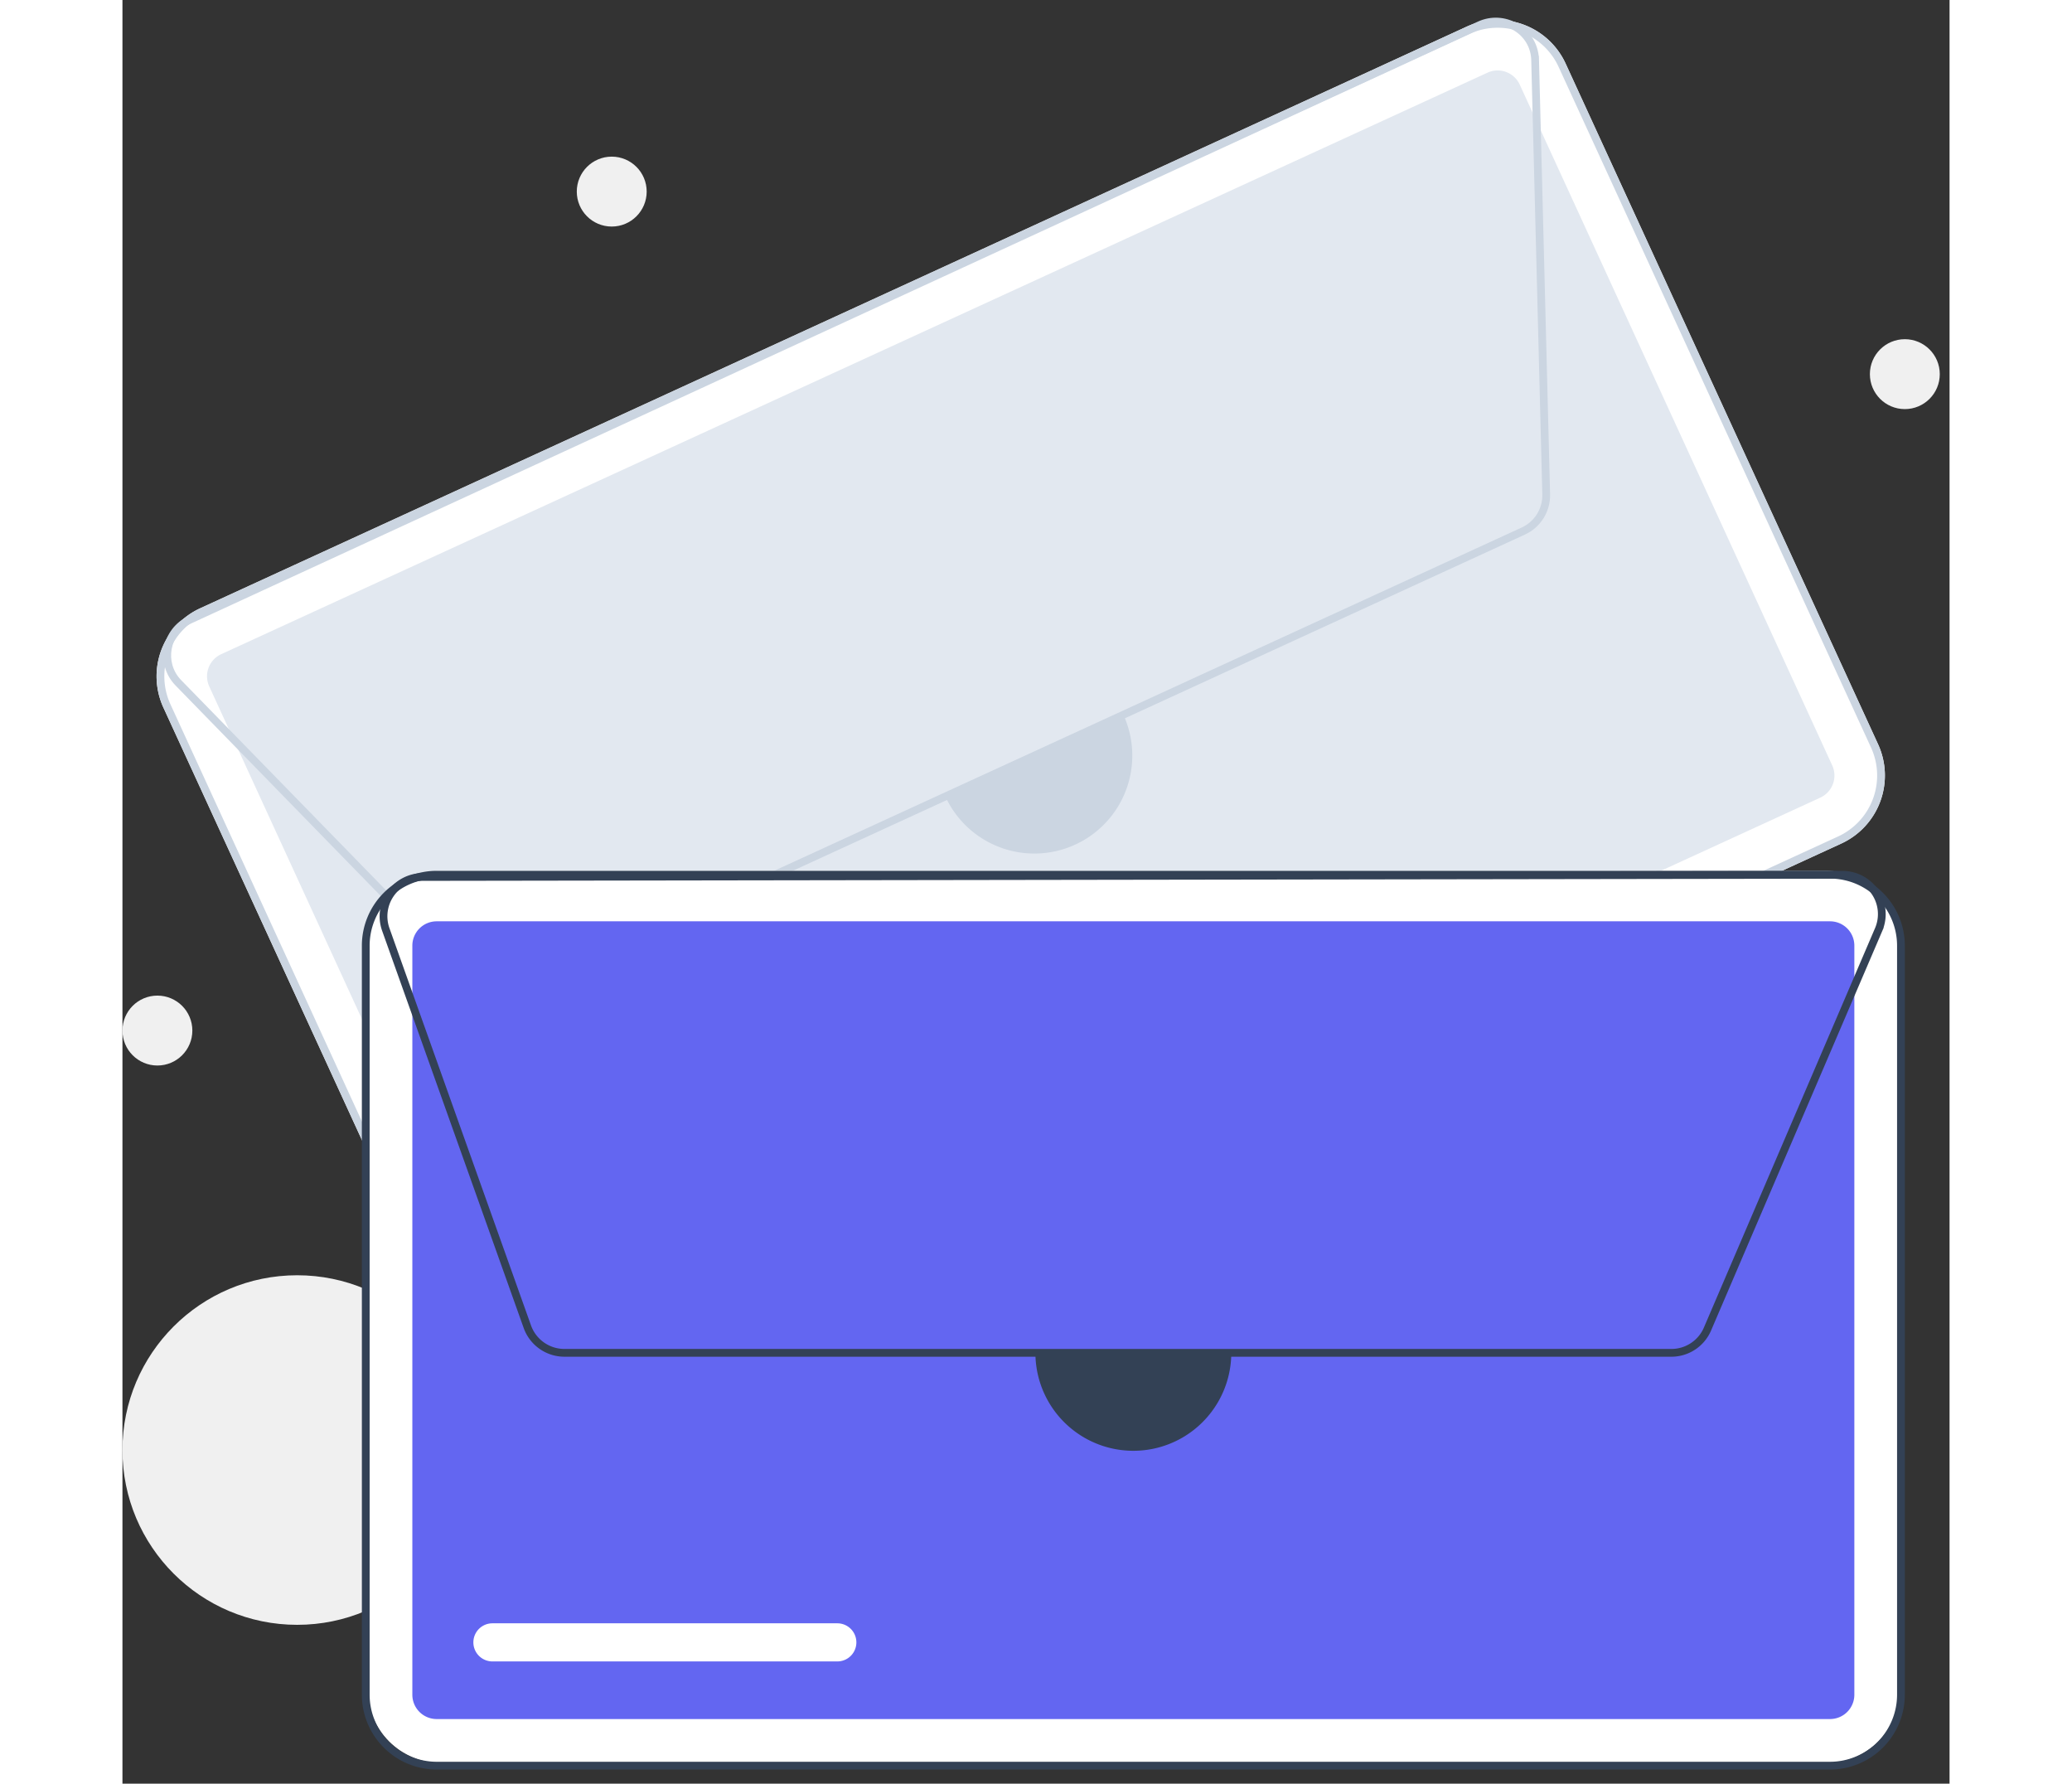 <?xml version="1.0" encoding="utf-8"?>
<svg data-name="Layer 1" width="614.247" height="528.65" viewBox="0 50.367 470.516 459.227" xmlns="http://www.w3.org/2000/svg">
  <rect x="0" y="50.367" width="470.516" height="459.227" fill="#333333" stroke="none"/>
  <circle cx="45" cy="423.695" r="45" fill="#f0f0f0"/>
  <path d="M735.529,453.215,409.421,602.938a19.277,19.277,0,0,1-25.533-9.465L303.412,418.19a19.277,19.277,0,0,1,9.465-25.533L638.985,242.935a19.277,19.277,0,0,1,25.533,9.465L744.994,427.682A19.277,19.277,0,0,1,735.529,453.215Z" transform="translate(-292.876 -185.675)" fill="#fff"/>
  <path d="M318.301,404.471a6.262,6.262,0,0,0-3.075,8.295L395.702,588.049a6.262,6.262,0,0,0,8.295,3.075L730.105,441.401a6.262,6.262,0,0,0,3.075-8.295L652.704,257.824a6.262,6.262,0,0,0-8.295-3.075Z" transform="translate(-292.876 -185.675)" fill="#e2e8f0"/>
  <path d="M735.529,453.215,409.421,602.938a19.277,19.277,0,0,1-25.533-9.465L303.412,418.19a19.277,19.277,0,0,1,9.465-25.533L638.985,242.935a19.277,19.277,0,0,1,25.533,9.465L744.994,427.682A19.277,19.277,0,0,1,735.529,453.215ZM313.711,394.475a17.275,17.275,0,0,0-8.482,22.881l80.476,175.282a17.275,17.275,0,0,0,22.881,8.482L734.695,451.398a17.275,17.275,0,0,0,8.482-22.881L662.701,253.234a17.275,17.275,0,0,0-22.881-8.482Z" transform="translate(-292.876 -185.675)" fill="#cbd5e1"/>
  <path d="M 361.166 188 L 102.093 306.945 C 97.818 308.901 92.775 307.964 89.488 304.603 L 13.688 226.87 C 8.325 221.37 10.019 212.217 16.997 209.002 L 349.015 55.947 C 355.887 52.781 363.847 57.251 364.72 64.767 L 364.765 64.766 L 367.645 177.608 C 367.762 182.057 365.212 186.146 361.166 188 Z M 349.864 57.758 L 17.834 210.818 C 12.111 213.455 10.721 220.962 15.12 225.474 L 90.92 303.206 C 93.616 305.963 97.752 306.732 101.258 305.128 L 360.332 186.182 C 363.65 184.662 365.741 181.308 365.645 177.658 L 362.791 65.817 L 363.19 65.807 L 362.791 65.817 C 362.623 59.269 355.816 55.026 349.864 57.758 Z" fill="#cbd5e1"/>
  <path d="M491.58,534.588l-80.717,37.059a4.907,4.907,0,1,1-4.095-8.919L487.485,525.669a4.907,4.907,0,0,1,4.095,8.919Z" transform="translate(-292.876 -185.675)" fill="#fff"/>
  <path d="M550.631,420.053a25.22,25.22,0,1,1-45.84,21.046" transform="translate(-292.876 -185.675)" fill="#cbd5e1"/>
  <path d="M 438.701 504.317 L 82.185 504.317 C 71.626 504.305 63.067 495.752 63.055 485.198 L 63.055 293.688 C 63.067 283.134 71.626 274.581 82.185 274.569 L 438.701 274.569 C 449.261 274.581 457.819 283.134 457.831 293.688 L 457.831 485.198 C 457.819 495.752 449.261 504.305 438.701 504.317 Z" fill="#fff" style=""/>
  <path d="M373.785,473.244a6.262,6.262,0,0,0-6.255,6.255V672.373a6.262,6.262,0,0,0,6.255,6.255H732.621a6.262,6.262,0,0,0,6.255-6.255V479.499a6.262,6.262,0,0,0-6.255-6.255Z" transform="translate(-292.876 -185.675)" fill="#6366f1"/>
  <path d="M732.621,691.628H373.785a19.277,19.277,0,0,1-19.255-19.255V479.499A19.277,19.277,0,0,1,373.785,460.244H732.621a19.277,19.277,0,0,1,19.255,19.255V672.373A19.277,19.277,0,0,1,732.621,691.628ZM373.785,462.244a17.275,17.275,0,0,0-17.255,17.255V672.373a17.275,17.275,0,0,0,17.255,17.255H732.621a17.275,17.275,0,0,0,17.255-17.255V479.499A17.275,17.275,0,0,0,732.621,462.244Z" transform="translate(-292.876 -185.675)" fill="#334155"/>
  <path d="M691.754,585.343H406.681a11.147,11.147,0,0,1-10.478-7.388l-36.453-102.27a11.124,11.124,0,0,1,10.462-14.858l365.597-.562a11.125,11.125,0,0,1,10.593,14.568l.041.018L701.978,578.601A11.11,11.11,0,0,1,691.754,585.343ZM735.825,462.264l-365.61.562a9.124,9.124,0,0,0-8.581,12.187l36.453,102.27a9.142,9.142,0,0,0,8.594,6.06H691.754a9.113,9.113,0,0,0,8.386-5.529l44.071-102.832.367.158-.367-.158A9.124,9.124,0,0,0,735.825,462.264Z" transform="translate(-292.876 -185.675)" fill="#334155"/>
  <path d="M476.97,663.793H388.152a4.907,4.907,0,1,1,0-9.814h88.817a4.907,4.907,0,1,1,0,9.814Z" transform="translate(-292.876 -185.675)" fill="#fff"/>
  <path d="M578.423,584.343a25.22,25.22,0,0,1-50.44,0" transform="translate(-292.876 -185.675)" fill="#334155"/>
  <circle cx="126" cy="99.695" r="9" fill="#f0f0f0"/>
  <circle cx="9" cy="315.695" r="9" fill="#f0f0f0"/>
  <circle cx="459" cy="146.695" r="9" fill="#f0f0f0"/>
</svg>